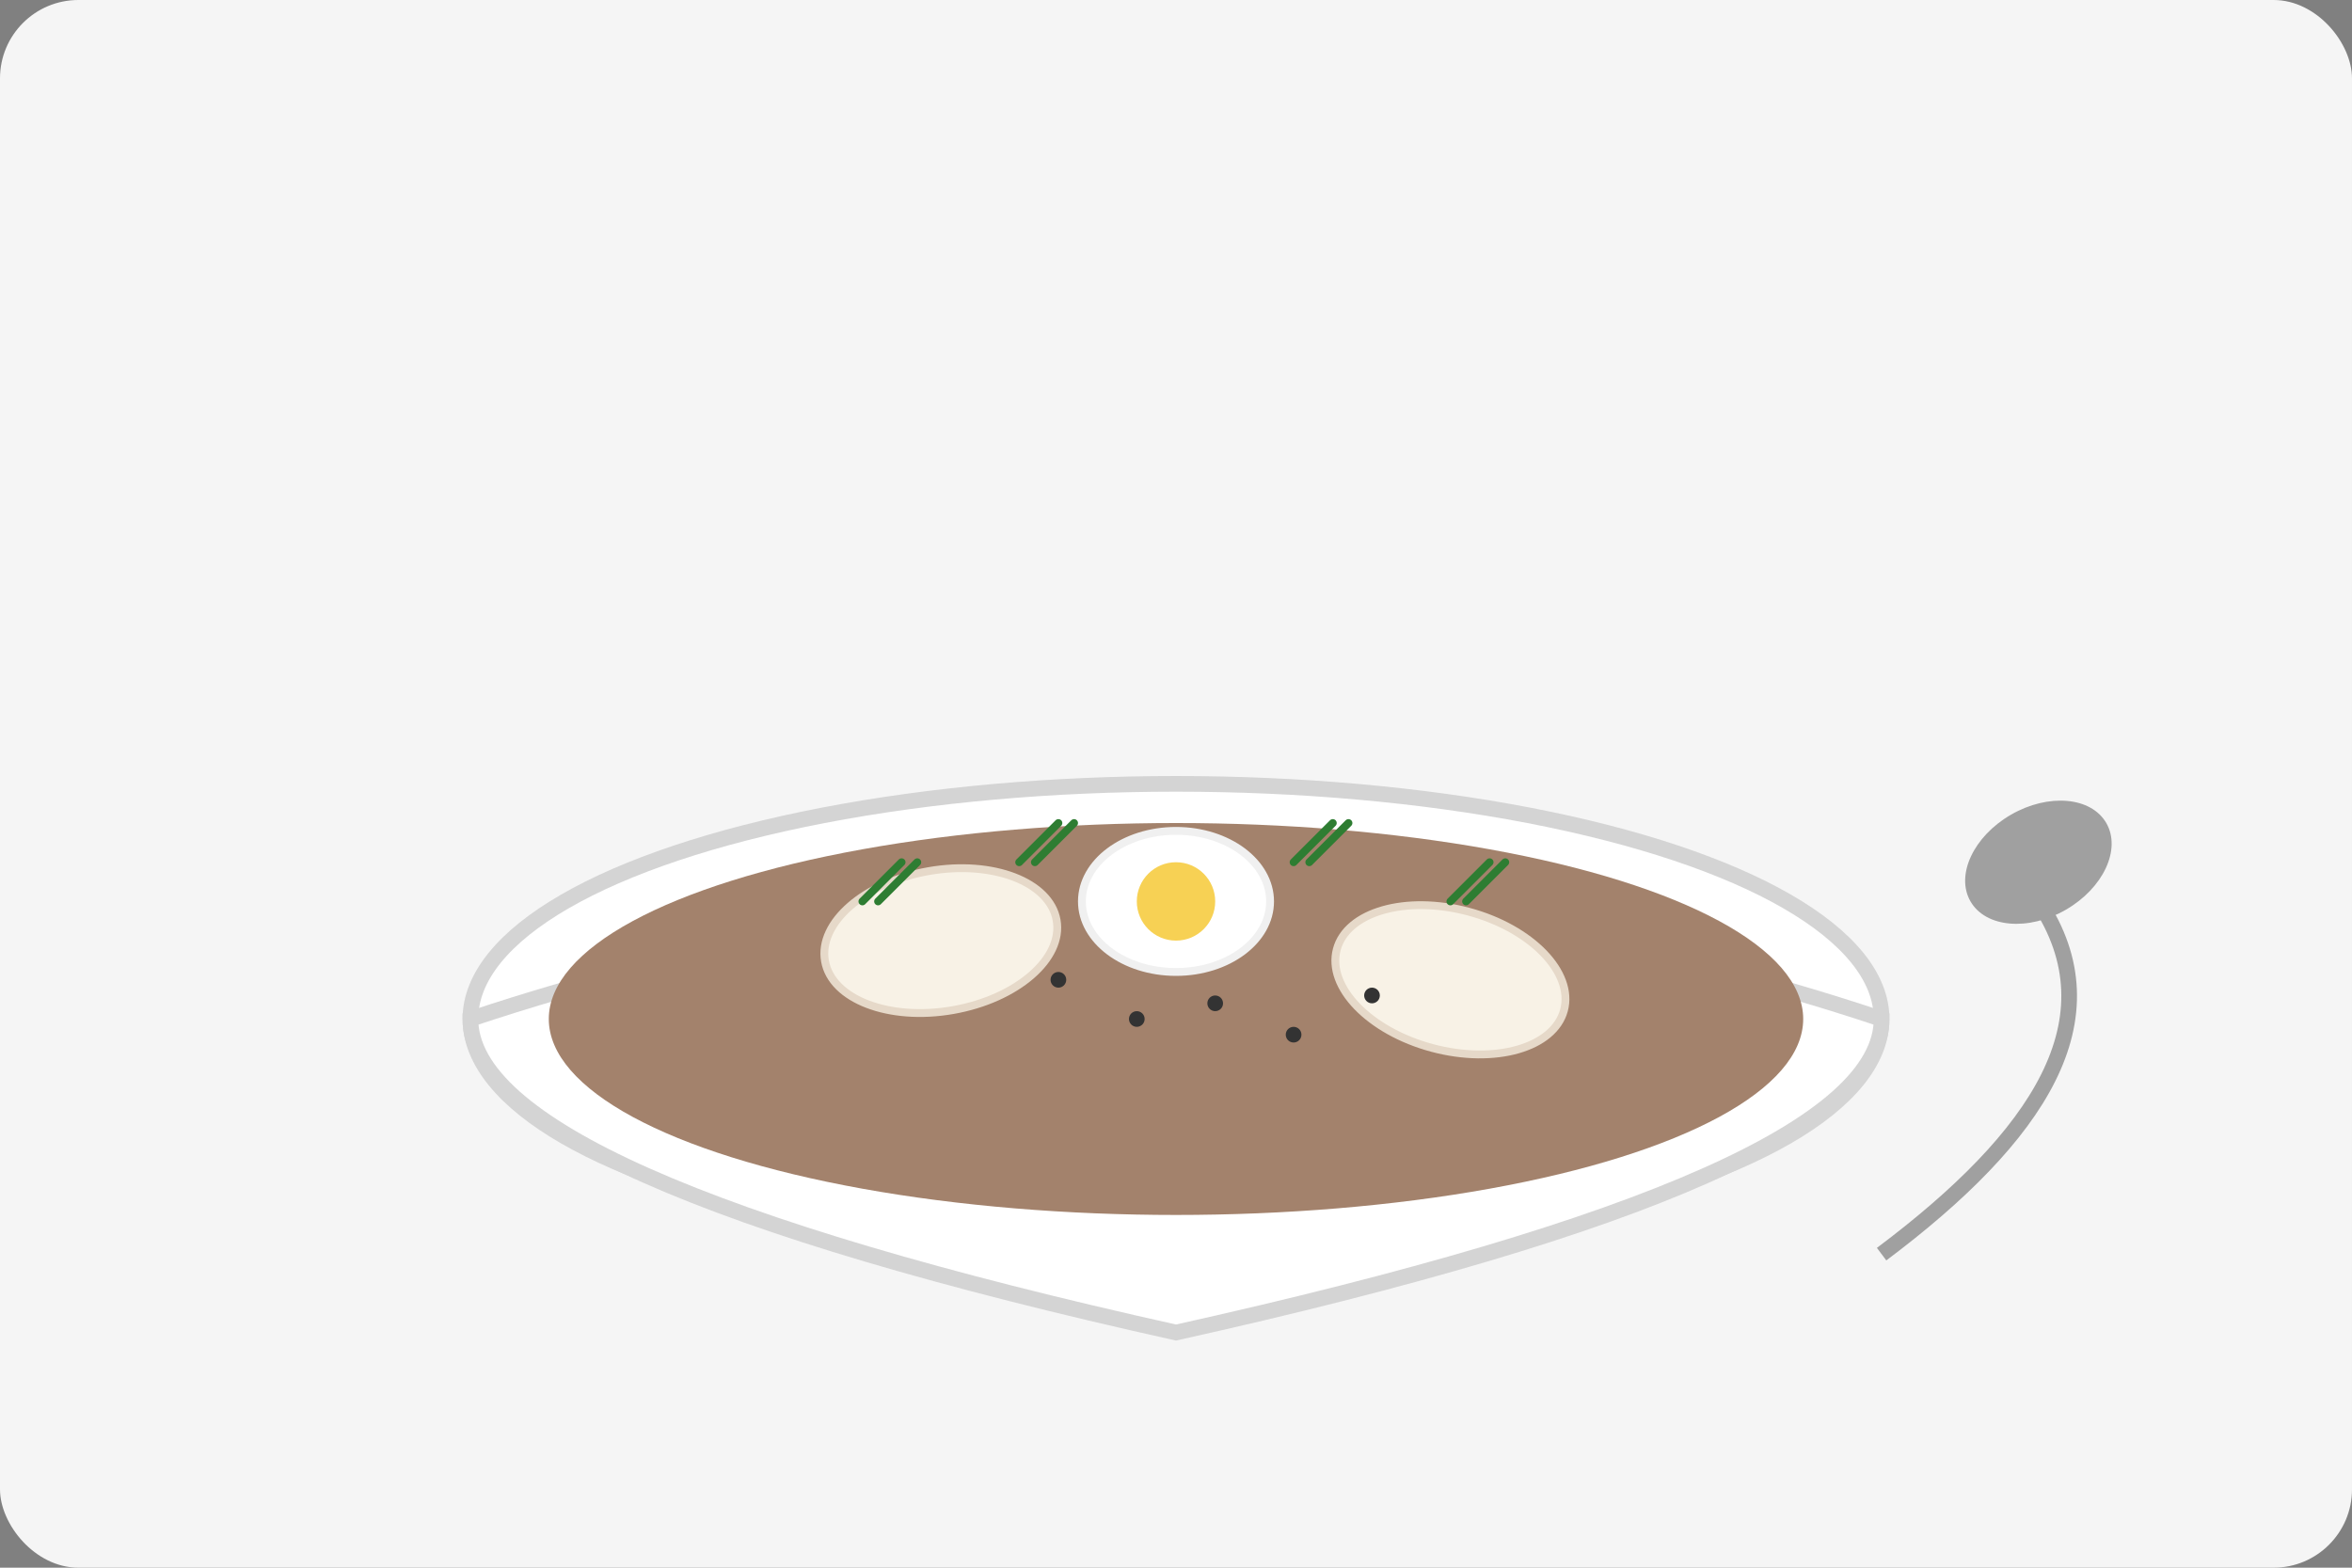 <svg xmlns="http://www.w3.org/2000/svg" width="300" height="200" viewBox="0 0 300 200">
  <rect x="0" y="0" width="300" height="200" fill="#808080" stroke="none"/>
  <!-- Background -->
  <rect width="300" height="200" fill="#f5f5f5" rx="10" ry="10"/>
  
  <!-- Bowl -->
  <ellipse cx="150" cy="130" rx="90" ry="30" fill="#ffffff" stroke="#d4d4d4" stroke-width="2"/>
  <path d="M60 130 Q150 100, 240 130 Q240 150, 150 170 Q60 150, 60 130 Z" fill="#ffffff" stroke="#d4d4d4" stroke-width="2"/>
  
  <!-- Żurek Soup -->
  <ellipse cx="150" cy="130" rx="80" ry="25" fill="#a3826c"/>
  
  <!-- White sausage slices -->
  <ellipse cx="120" cy="120" rx="15" ry="9" fill="#f8f2e6" stroke="#e6d9c9" stroke-width="1" transform="rotate(-10,120,120)"/>
  <ellipse cx="185" cy="125" rx="15" ry="9" fill="#f8f2e6" stroke="#e6d9c9" stroke-width="1" transform="rotate(15,185,125)"/>
  
  <!-- Egg halves -->
  <ellipse cx="150" cy="115" rx="12" ry="9" fill="#ffffff" stroke="#f0f0f0" stroke-width="1"/>
  <ellipse cx="150" cy="115" rx="5" ry="5" fill="#f7d154"/>
  
  <!-- Herbs and spices on top -->
  <path d="M110 115 L115 110 M112 115 L117 110" stroke="#2e7d32" stroke-width="1" stroke-linecap="round"/>
  <path d="M130 110 L135 105 M132 110 L137 105" stroke="#2e7d32" stroke-width="1" stroke-linecap="round"/>
  <path d="M165 110 L170 105 M167 110 L172 105" stroke="#2e7d32" stroke-width="1" stroke-linecap="round"/>
  <path d="M185 115 L190 110 M187 115 L192 110" stroke="#2e7d32" stroke-width="1" stroke-linecap="round"/>
  
  <!-- Black pepper specks -->
  <circle cx="135" cy="125" r="1" fill="#333"/>
  <circle cx="145" cy="130" r="1" fill="#333"/>
  <circle cx="155" cy="128" r="1" fill="#333"/>
  <circle cx="165" cy="132" r="1" fill="#333"/>
  <circle cx="175" cy="127" r="1" fill="#333"/>
  
  <!-- Spoon -->
  <path d="M240 160 C260 145, 270 130, 260 115" stroke="#a0a0a0" stroke-width="2" fill="none"/>
  <ellipse cx="260" cy="110" rx="10" ry="7" fill="#a0a0a0" transform="rotate(-30,260,110)"/>
</svg>